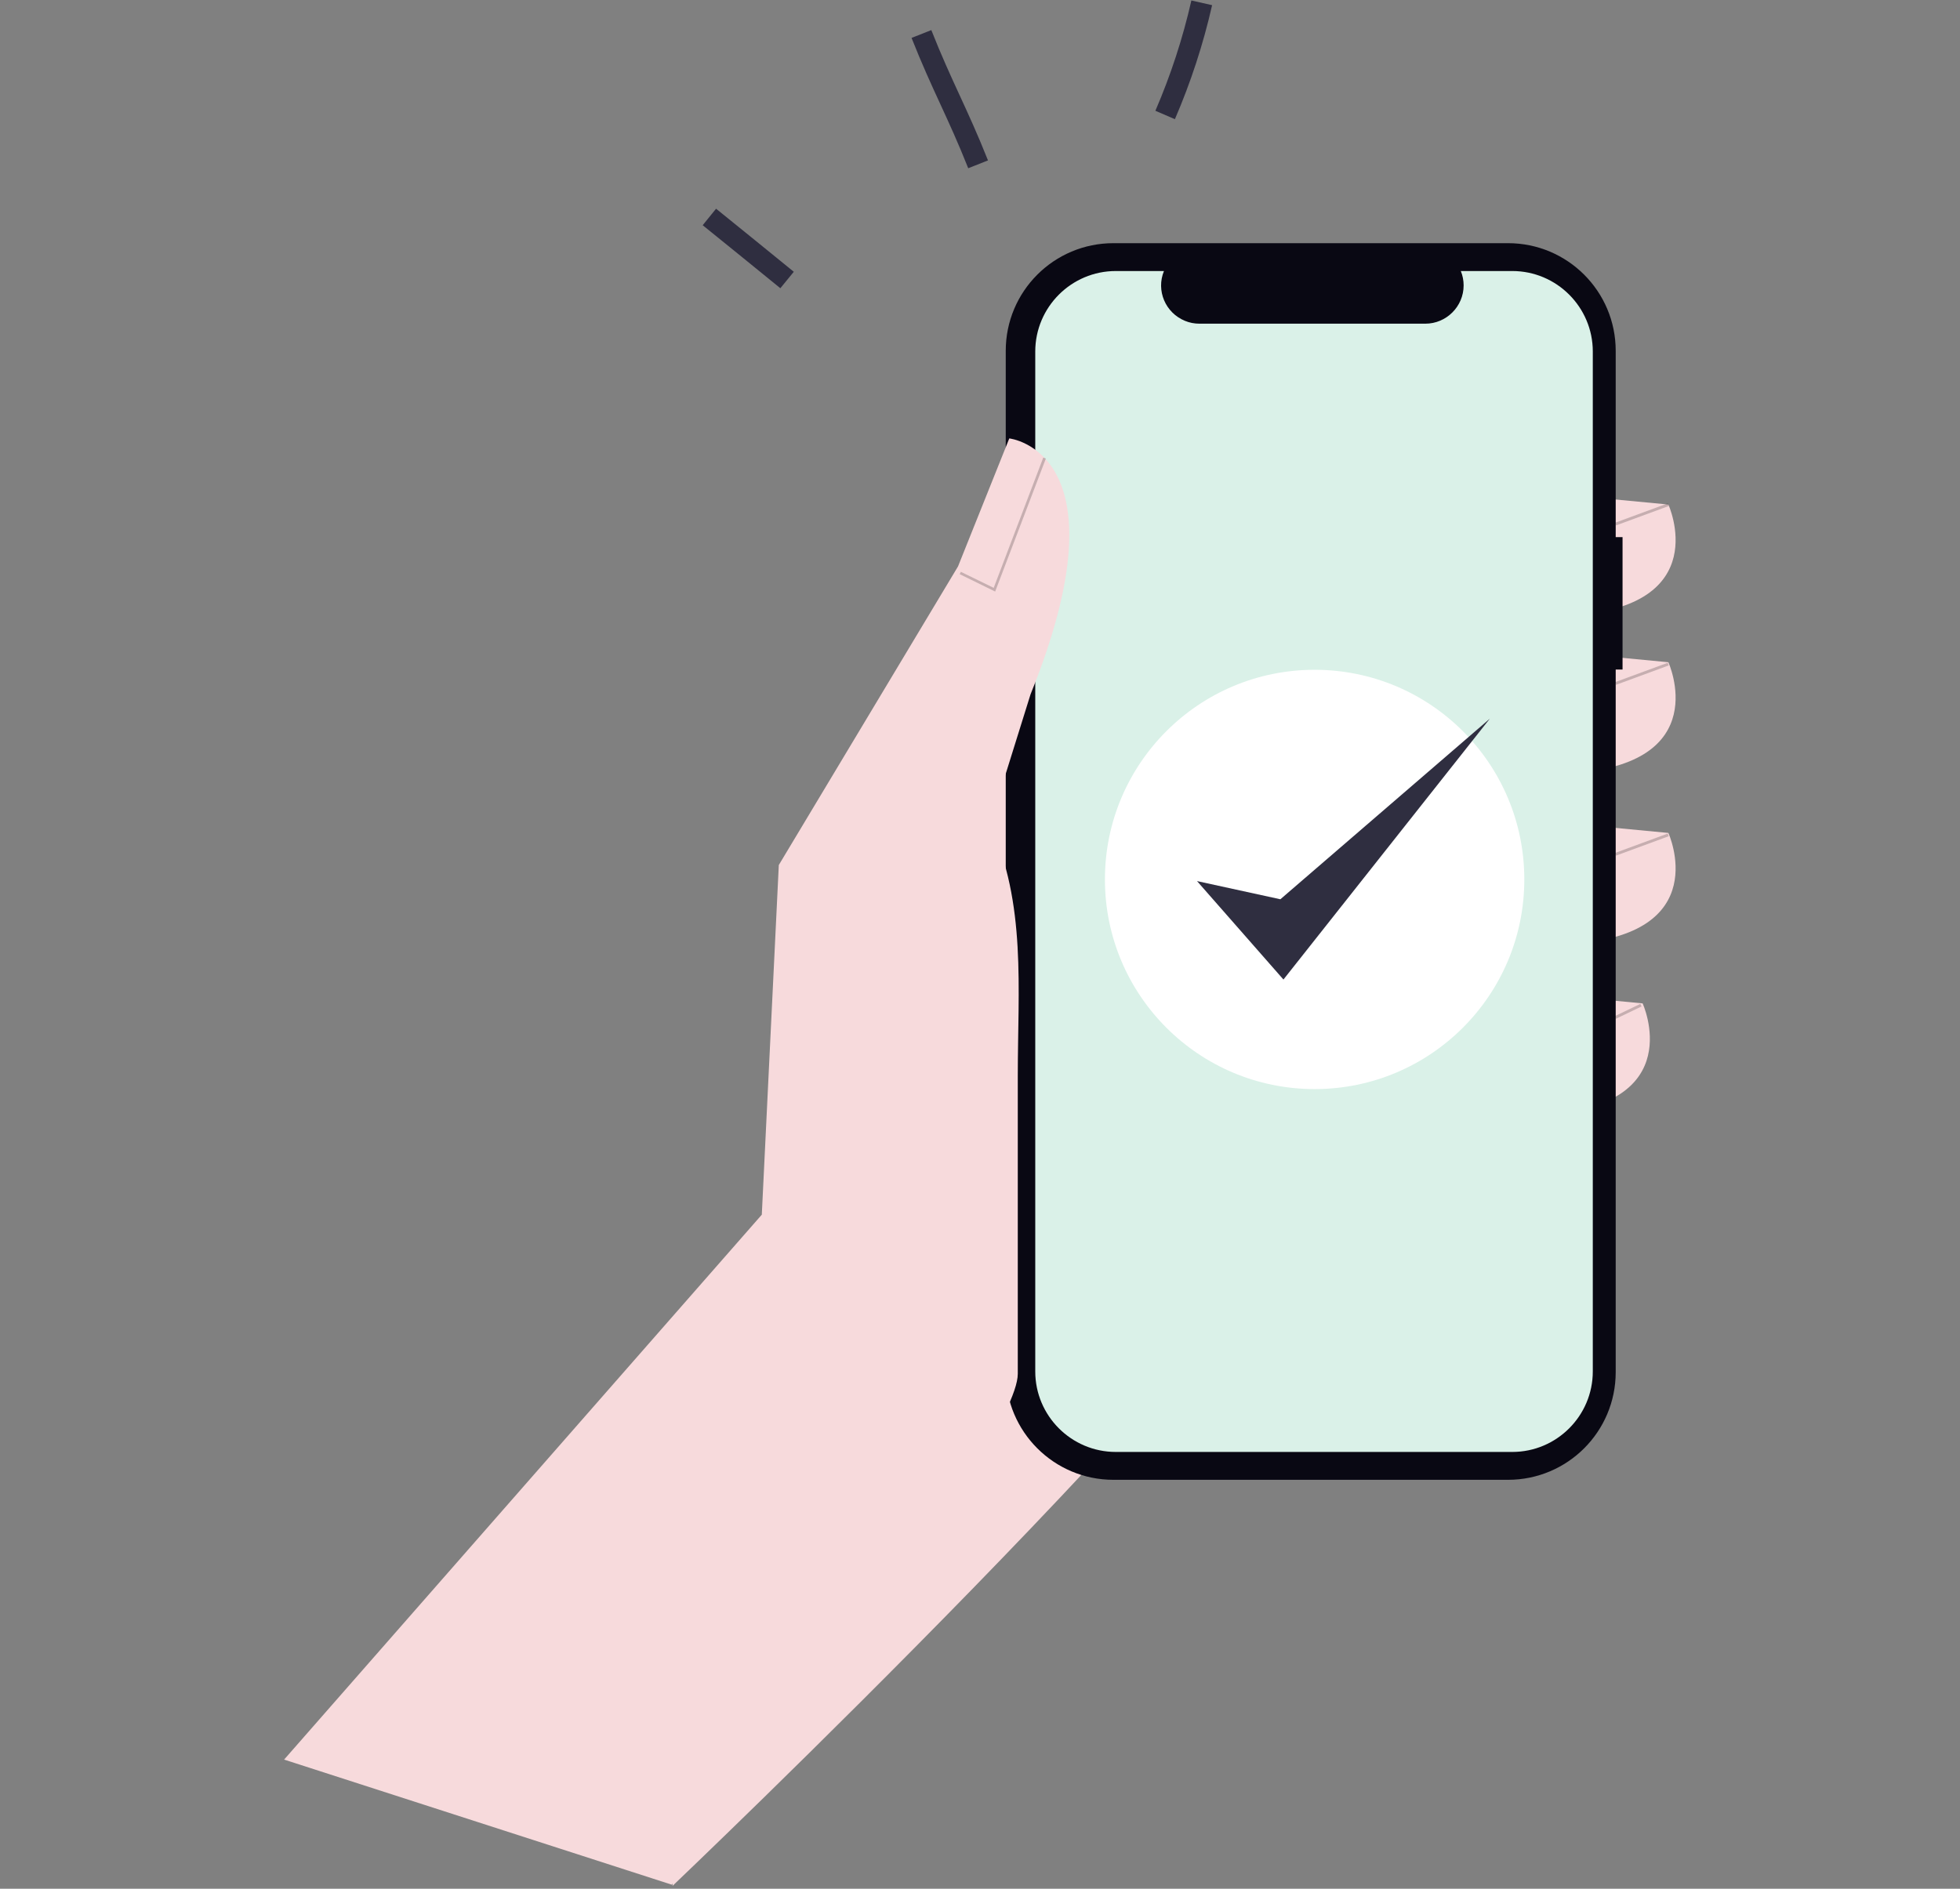 <?xml version="1.0" encoding="UTF-8"?>
<svg id="_レイヤー_2" data-name="レイヤー 2" xmlns="http://www.w3.org/2000/svg" xmlns:xlink="http://www.w3.org/1999/xlink" viewBox="0 0 83 80">
  <rect x="0" y="0" width="83" height="80" fill="#808080" stroke="none"/>
  <defs>
    <style>
      .cls-1 {
        fill: #090813;
      }

      .cls-2 {
        fill: #f7dadc;
      }

      .cls-3 {
        fill: #fff;
      }

      .cls-4 {
        stroke: #2f2e40;
        stroke-miterlimit: 10;
        stroke-width: .9px;
      }

      .cls-4, .cls-5 {
        fill: none;
      }

      .cls-6 {
        isolation: isolate;
        opacity: .2;
      }

      .cls-7 {
        fill: #daf1e8;
      }

      .cls-8 {
        fill: #2f2e40;
      }

      .cls-9 {
        clip-path: url(#clippath);
      }
    </style>
    <clipPath id="clippath">
      <rect class="cls-5" width="83" height="80"/>
    </clipPath>
  </defs>
  <g id="_レイヤー_1-2" data-name="レイヤー 1">
    <g class="cls-9">
      <g>
        <g id="Group_68" data-name="Group 68">
          <path id="Path_1071-12202" data-name="Path 1071-12202" class="cls-2" d="M29.06,68.69l-.58,11.19s24.65-23.46,27.72-30.33c3.07-6.86-2.71-23.85-2.71-23.85l-12.83,7.05-11.6,35.94Z"/>
          <path id="Path_1072-12203" data-name="Path 1072-12203" class="cls-2" d="M66.86,21.01l3.79.36s1.99,4.34-4.16,4.7l.36-5.06Z"/>
          <path id="Path_1073-12204" data-name="Path 1073-12204" class="cls-2" d="M66.86,27.69l3.79.36s1.99,4.34-4.16,4.7l.36-5.06Z"/>
          <path id="Path_1074-12205" data-name="Path 1074-12205" class="cls-2" d="M66.86,34.92l3.79.36s1.99,4.34-4.16,4.7l.36-5.06Z"/>
          <path id="Path_1075-12206" data-name="Path 1075-12206" class="cls-2" d="M65.77,42.14l3.79.36s1.99,4.34-4.16,4.7l.36-5.06Z"/>
          <path id="Path_1076-12207" data-name="Path 1076-12207" class="cls-1" d="M68.71,22.75h-.29v-7.89c0-2.52-2.04-4.56-4.56-4.56h-16.71c-2.52,0-4.56,2.04-4.56,4.56h0v43.26c0,2.52,2.04,4.56,4.56,4.56h16.71c2.52,0,4.56-2.04,4.56-4.56h0v-29.76h.29v-5.61Z"/>
          <path id="Path_1077-12208" data-name="Path 1077-12208" class="cls-7" d="M67.45,14.89v43.2c0,1.88-1.53,3.41-3.41,3.41h-16.79c-1.88,0-3.41-1.53-3.41-3.41h0V14.89c0-1.88,1.53-3.41,3.41-3.41h2.04c-.34.83.06,1.77.89,2.11.19.08.4.12.61.12h9.57c.89,0,1.62-.73,1.62-1.62,0-.21-.04-.42-.12-.61h2.18c1.88,0,3.41,1.53,3.41,3.41h0s0,0,0,0Z"/>
          <rect id="Rectangle_336" data-name="Rectangle 336" class="cls-6" x="68.34" y="21.72" width="2.38" height=".12" transform="translate(-3.24 25.38) rotate(-20.22)"/>
          <rect id="Rectangle_337" data-name="Rectangle 337" class="cls-6" x="68.34" y="28.48" width="2.38" height=".12" transform="translate(-5.58 25.79) rotate(-20.22)"/>
          <rect id="Rectangle_338" data-name="Rectangle 338" class="cls-6" x="68.34" y="35.71" width="2.38" height=".12" transform="translate(-8.08 26.24) rotate(-20.22)"/>
          <rect id="Rectangle_339" data-name="Rectangle 339" class="cls-6" x="68.34" y="42.78" width="1.21" height=".12" transform="translate(-11.75 34.05) rotate(-25.64)"/>
          <path id="Path_1083-12215" data-name="Path 1083-12215" class="cls-2" d="M12.04,74.52l20.22-23.07.72-14.81,7.59-12.65,2.17-5.42s5.06.54.9,10.84l-1.72,5.51h0c1.55,3.33,1.18,6.96,1.18,10.64v12.63c0,2.97-13,19.17-14.65,21.64h0l-16.42-5.3Z"/>
          <path id="Path_1084-12216" data-name="Path 1084-12216" class="cls-6" d="M42.15,25.06l-1.51-.74.05-.1,1.39.68,2.1-5.52.11.04-2.15,5.64Z"/>
          <circle id="Ellipse_185" data-name="Ellipse 185" class="cls-3" cx="55.67" cy="37.25" r="8.88"/>
          <polygon class="cls-8" points="50.69 37.32 54.35 41.49 63.09 30.44 54.22 38.09 50.69 37.32"/>
        </g>
        <g>
          <path class="cls-4" d="M30.04,9.19c1.1.89,2.2,1.78,3.29,2.67"/>
          <path class="cls-4" d="M39.02,1.44c.87,2.2,1.53,3.33,2.4,5.52"/>
          <path class="cls-4" d="M49.34,4.87c.66-1.53,1.18-3.12,1.55-4.75"/>
        </g>
      </g>
    </g>
  </g>
</svg>